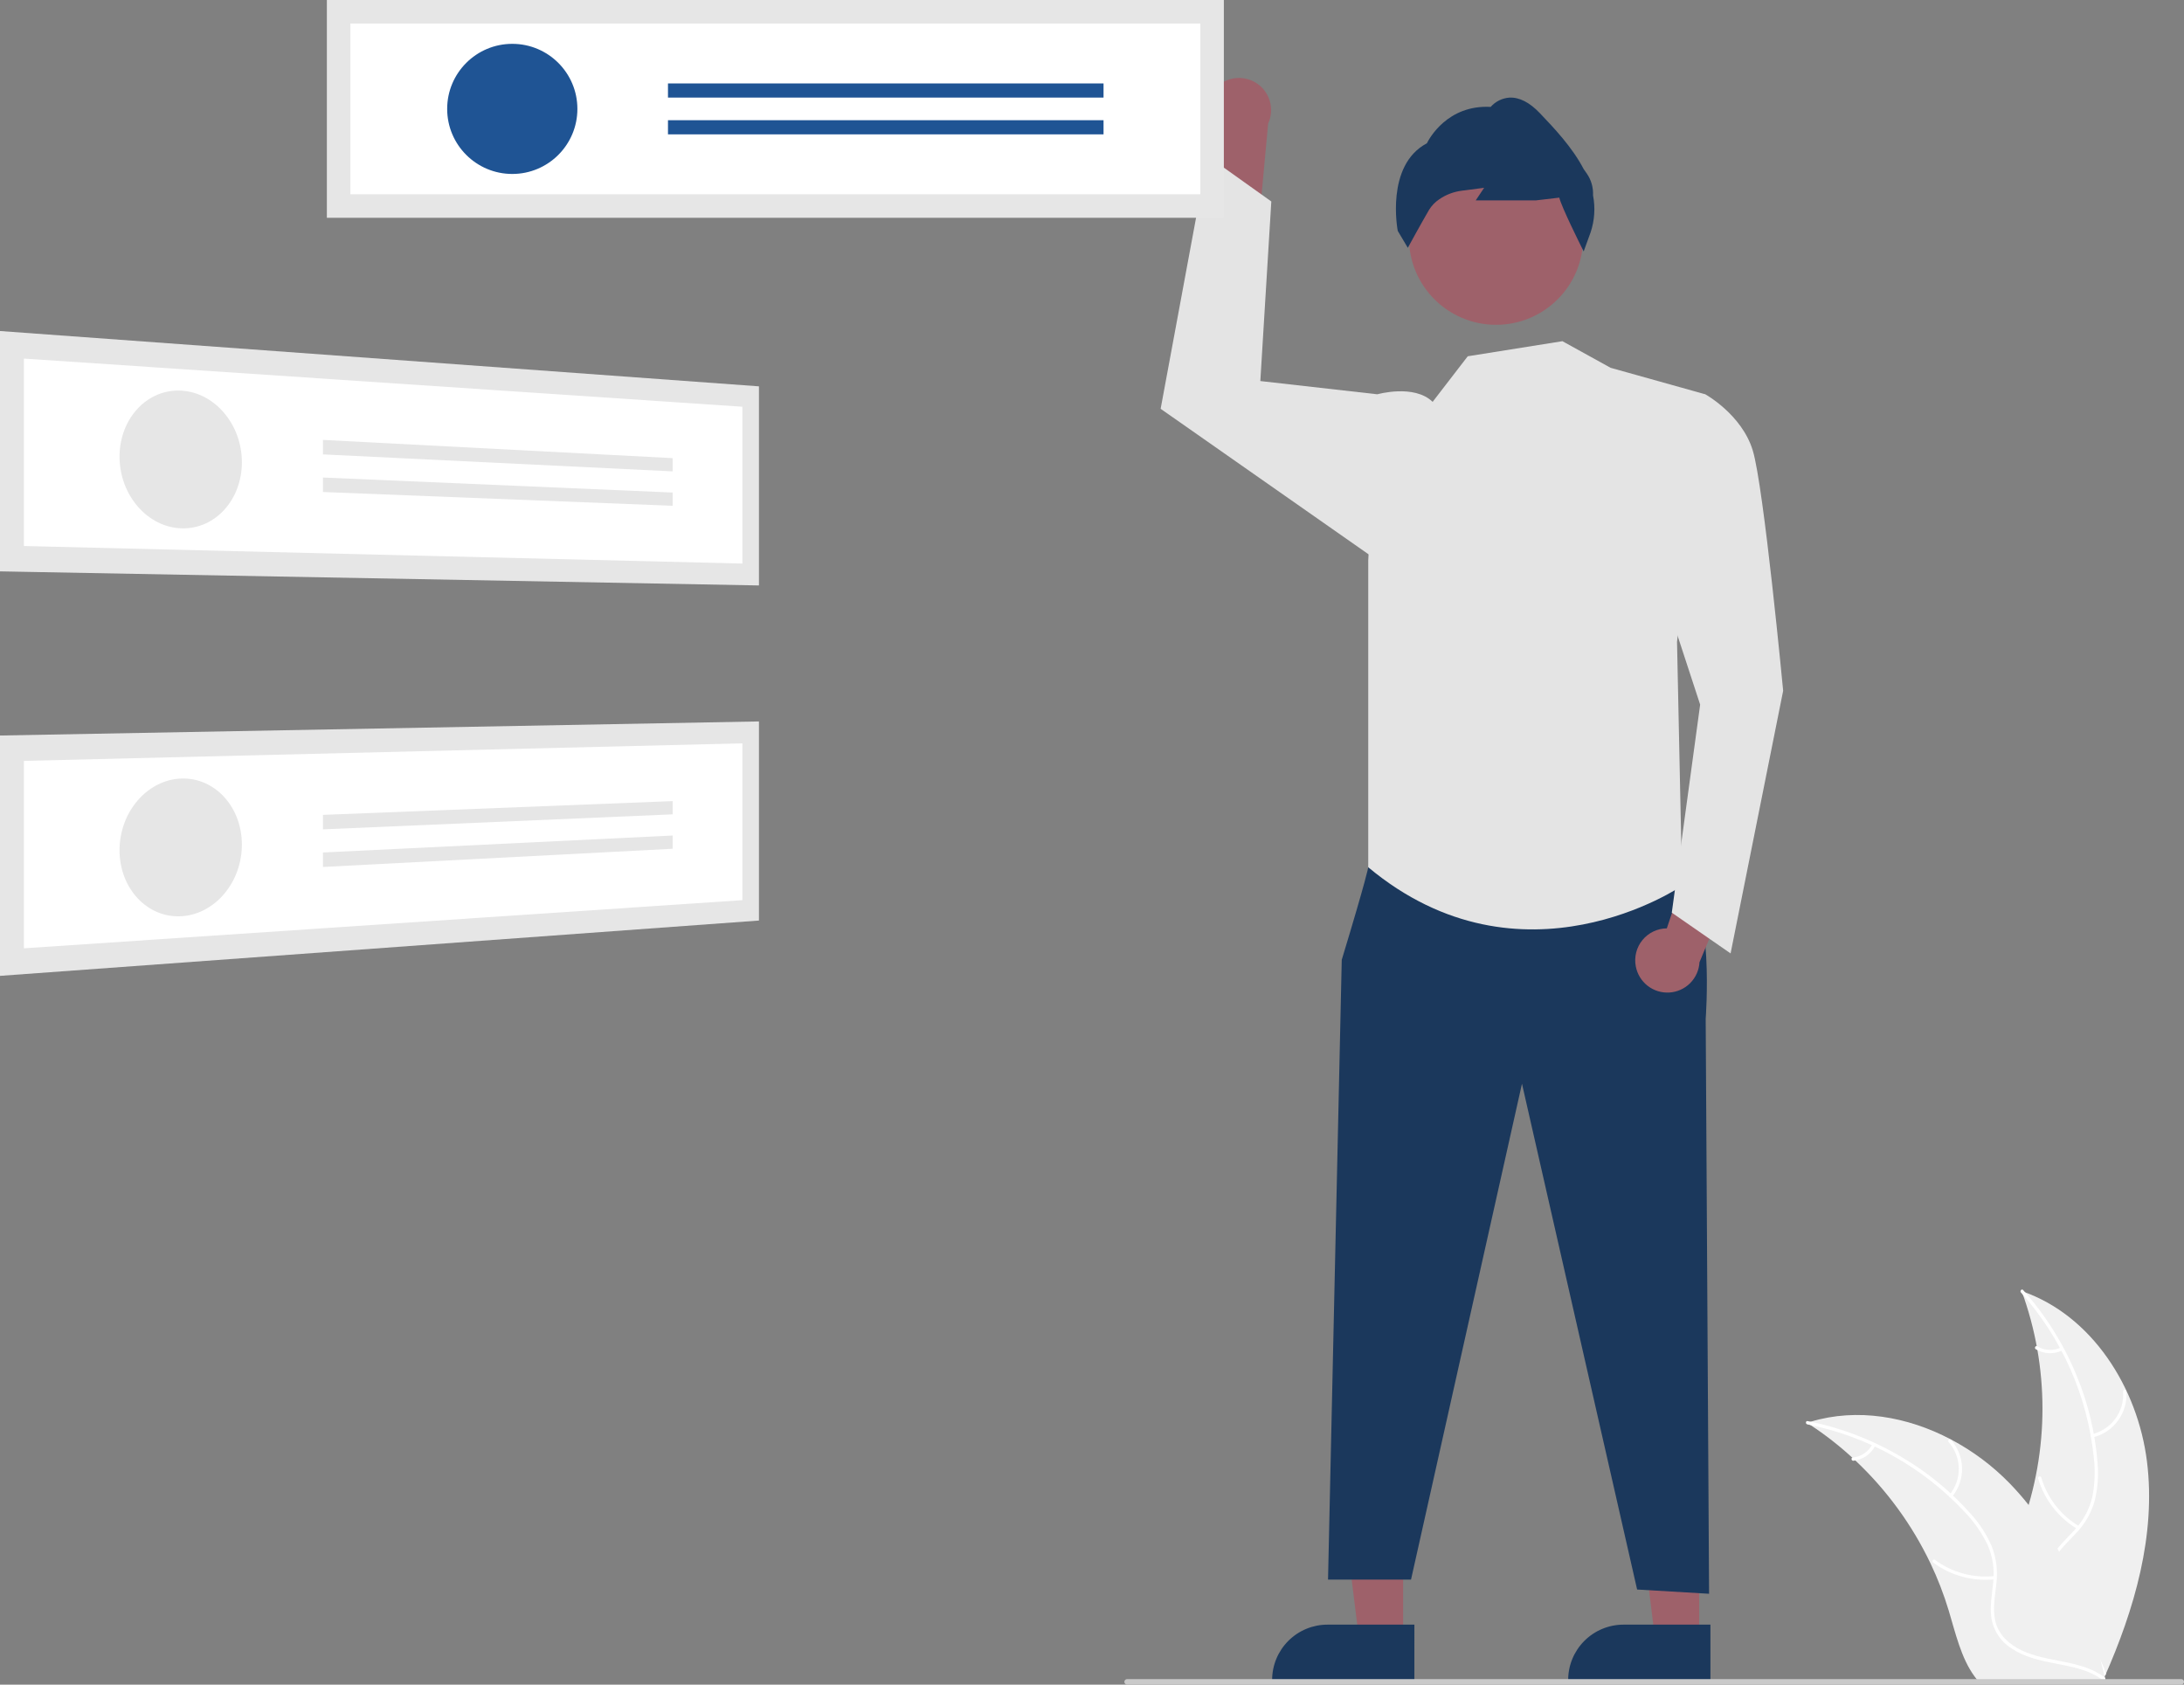 <svg xmlns="http://www.w3.org/2000/svg" width="420" height="324" viewBox="0 0 420 324" fill="none"><rect x="0" y="0" width="420" height="324" fill="#808080" stroke="none"/><g clip-path="url(#clip0_1568_1647)"><path d="M412.88 281.09C411.114 266.905 402.317 252.93 388.78 248.313C394.119 262.913 394.118 278.93 388.777 293.529C386.697 299.152 383.797 305.189 385.754 310.856C386.971 314.382 389.95 317.08 393.279 318.767C396.608 320.454 400.303 321.258 403.951 322.045L404.669 322.639C410.461 309.569 414.645 295.274 412.88 281.09Z" fill="#F0F0F0"></path><path d="M388.646 248.582C396.529 257.409 401.429 268.494 402.649 280.262C402.957 282.791 402.864 285.352 402.373 287.852C401.817 290.271 400.622 292.498 398.913 294.3C397.354 296.013 395.56 297.584 394.444 299.645C393.888 300.709 393.564 301.878 393.492 303.075C393.421 304.273 393.603 305.472 394.028 306.595C395.013 309.418 396.955 311.72 398.932 313.905C401.127 316.331 403.446 318.816 404.379 322.032C404.492 322.422 405.091 322.224 404.978 321.835C403.354 316.239 397.919 313.061 395.327 308.021C394.117 305.669 393.609 302.939 394.743 300.457C395.735 298.286 397.583 296.664 399.177 294.944C400.87 293.21 402.113 291.089 402.796 288.765C403.412 286.298 403.604 283.744 403.363 281.213C402.911 275.506 401.564 269.906 399.371 264.617C396.903 258.568 393.416 252.984 389.063 248.109C388.794 247.808 388.378 248.282 388.646 248.582Z" fill="white"></path><path d="M402.48 276.449C404.428 275.977 406.144 274.827 407.323 273.207C408.501 271.586 409.065 269.6 408.913 267.602C408.881 267.198 408.251 267.229 408.283 267.634C408.428 269.494 407.903 271.344 406.802 272.851C405.702 274.358 404.099 275.422 402.282 275.851C401.888 275.945 402.088 276.542 402.48 276.449Z" fill="white"></path><path d="M399.819 293.536C396.3 291.437 393.703 288.089 392.545 284.161C392.43 283.772 391.832 283.97 391.946 284.359C393.159 288.444 395.869 291.922 399.535 294.099C399.885 294.306 400.166 293.742 399.819 293.536Z" fill="white"></path><path d="M396.318 259.164C395.602 259.504 394.813 259.661 394.022 259.621C393.231 259.581 392.462 259.345 391.784 258.934C391.437 258.723 391.156 259.287 391.501 259.497C392.251 259.947 393.101 260.207 393.975 260.253C394.849 260.299 395.721 260.131 396.515 259.763C396.593 259.734 396.657 259.677 396.694 259.603C396.731 259.529 396.739 259.444 396.716 259.365C396.689 259.286 396.632 259.22 396.558 259.183C396.483 259.145 396.397 259.139 396.318 259.164Z" fill="white"></path><path d="M347.517 273.649C347.73 273.787 347.943 273.925 348.156 274.069C351.007 275.942 353.701 278.044 356.211 280.353C356.408 280.529 356.605 280.71 356.796 280.89C362.785 286.519 367.676 293.209 371.22 300.622C372.628 303.572 373.809 306.626 374.753 309.756C376.057 314.079 377.126 318.869 379.707 322.405C379.972 322.777 380.26 323.132 380.569 323.468H403.889C403.942 323.442 403.995 323.42 404.049 323.394L404.98 323.436C404.942 323.272 404.9 323.101 404.863 322.937C404.841 322.841 404.815 322.745 404.793 322.65C404.778 322.586 404.762 322.522 404.751 322.463C404.746 322.442 404.74 322.421 404.735 322.405C404.724 322.346 404.708 322.293 404.698 322.24C404.464 321.288 404.222 320.337 403.974 319.385C403.974 319.38 403.974 319.38 403.969 319.374C402.059 312.127 399.526 304.976 395.988 298.436C395.881 298.24 395.775 298.038 395.658 297.841C394.047 294.902 392.198 292.099 390.13 289.461C388.993 288.021 387.783 286.638 386.506 285.319C383.2 281.919 379.38 279.059 375.184 276.844C366.82 272.431 357.137 270.74 348.198 273.436C347.969 273.505 347.746 273.574 347.517 273.649Z" fill="#F0F0F0"></path><path d="M347.569 273.945C359.182 276.249 369.773 282.152 377.837 290.814C379.606 292.648 381.075 294.749 382.19 297.04C383.203 299.307 383.591 301.804 383.312 304.271C383.099 306.577 382.613 308.91 382.964 311.227C383.161 312.411 383.607 313.539 384.271 314.539C384.935 315.538 385.803 316.386 386.819 317.027C389.307 318.689 392.244 319.358 395.139 319.913C398.353 320.529 401.702 321.118 404.385 323.125C404.71 323.368 405.068 322.85 404.744 322.607C400.076 319.116 393.821 319.848 388.715 317.384C386.332 316.234 384.282 314.36 383.692 311.695C383.176 309.365 383.674 306.959 383.911 304.626C384.218 302.223 383.932 299.782 383.077 297.515C382.083 295.175 380.698 293.021 378.98 291.145C375.181 286.86 370.732 283.199 365.794 280.295C360.178 276.95 354.031 274.59 347.618 273.316C347.221 273.238 347.175 273.866 347.569 273.945Z" fill="white"></path><path d="M375.405 287.872C376.676 286.323 377.354 284.372 377.318 282.37C377.283 280.367 376.536 278.442 375.211 276.938C374.942 276.635 374.458 277.038 374.727 277.342C375.964 278.74 376.659 280.533 376.688 282.398C376.718 284.264 376.079 286.078 374.887 287.513C374.628 287.826 375.148 288.183 375.405 287.872Z" fill="white"></path><path d="M383.575 303.116C379.501 303.557 375.41 302.447 372.119 300.007C371.793 299.765 371.434 300.284 371.76 300.525C375.189 303.057 379.449 304.204 383.687 303.736C384.091 303.691 383.976 303.072 383.575 303.116Z" fill="white"></path><path d="M360.071 277.779C359.704 278.48 359.169 279.08 358.513 279.524C357.857 279.968 357.101 280.243 356.312 280.322C355.908 280.362 356.023 280.982 356.425 280.942C357.296 280.85 358.13 280.546 358.856 280.057C359.582 279.568 360.177 278.909 360.589 278.137C360.634 278.068 360.651 277.984 360.636 277.902C360.621 277.821 360.576 277.748 360.509 277.699C360.44 277.652 360.356 277.634 360.274 277.649C360.192 277.664 360.119 277.71 360.071 277.779Z" fill="white"></path><path d="M233.417 17.334C232.855 18.035 232.454 18.85 232.241 19.723C232.028 20.595 232.009 21.504 232.186 22.384C232.363 23.265 232.73 24.096 233.263 24.819C233.796 25.542 234.481 26.14 235.27 26.57L231.675 48.102L242.051 43.501L243.874 23.759C244.509 22.386 244.619 20.829 244.181 19.381C243.744 17.934 242.79 16.697 241.501 15.905C240.213 15.113 238.678 14.821 237.188 15.084C235.698 15.348 234.356 16.148 233.417 17.334Z" fill="#9E616A"></path><path d="M326.764 315.231L318.28 315.23L314.244 282.528L326.766 282.529L326.764 315.231Z" fill="#9E616A"></path><path d="M328.928 323.449L301.571 323.448V323.103C301.571 320.281 302.693 317.574 304.69 315.579C306.687 313.583 309.395 312.462 312.219 312.462H312.22L328.929 312.463L328.928 323.449Z" fill="#1B385C"></path><path d="M269.833 315.231L261.349 315.23L257.313 282.528L269.835 282.529L269.833 315.231Z" fill="#9E616A"></path><path d="M271.997 323.449L244.641 323.448V323.103C244.641 320.281 245.763 317.574 247.76 315.579C249.756 313.583 252.465 312.462 255.289 312.462H255.289L271.998 312.463L271.997 323.449Z" fill="#1B385C"></path><path d="M266.297 162.632L263.126 166.8C263.126 166.8 262.839 168.746 258.028 184.604L255.39 303.796H271.352L292.687 208.428L314.831 305.709L328.667 306.525L328.017 195.955C328.017 195.955 329.765 173.207 323.57 168.983C317.375 164.758 266.297 162.632 266.297 162.632Z" fill="#1B385C"></path><path d="M287.703 62.47C296.953 62.47 304.452 54.976 304.452 45.732C304.452 36.488 296.953 28.994 287.703 28.994C278.452 28.994 270.953 36.488 270.953 45.732C270.953 54.976 278.452 62.47 287.703 62.47Z" fill="#9E616A"></path><path d="M304.553 48.353L304.277 47.8C303.849 46.945 300.307 39.838 299.863 38.011L295.405 38.535L283.798 38.536L285.411 36.119L281.147 36.675C279.588 36.864 278.098 37.425 276.802 38.311C276.007 38.839 275.334 39.532 274.831 40.342C273.308 42.949 270.98 47.212 270.957 47.255L270.735 47.663L268.801 44.412C268.775 44.286 266.379 31.794 274.399 27.558C274.813 26.718 278.338 20.114 286.669 20.56C287.585 19.517 288.875 18.876 290.26 18.776C292.163 18.677 294.138 19.676 296.121 21.757C298.756 24.521 302.364 28.307 304.546 32.511L305.148 33.369C306.003 34.597 306.427 36.074 306.353 37.569C306.816 39.954 306.651 42.419 305.874 44.722L304.553 48.353Z" fill="#1B385C"></path><path d="M300.465 65.62L309.733 70.739L327.939 75.833L322.505 123.443L323.493 170.341C323.493 170.341 292.676 191.438 263.125 166.8V107.769L264.874 75.833C264.874 75.833 271.945 73.825 275.506 77.288L282.259 68.522L300.465 65.62Z" fill="#E4E4E4"></path><path d="M268.958 80.219L264.874 75.833L242.371 73.286L244.483 38.748L232.214 30.001L223.2 78.624L264.838 107.769L268.958 80.219Z" fill="#E4E4E4"></path><path d="M314.572 185.839C314.405 184.957 314.432 184.048 314.654 183.178C314.875 182.307 315.285 181.496 315.854 180.801C316.424 180.106 317.138 179.544 317.948 179.155C318.758 178.766 319.644 178.559 320.542 178.549L327.471 157.846L334.476 166.772L326.823 185.064C326.74 186.574 326.106 188 325.04 189.074C323.975 190.148 322.552 190.793 321.042 190.889C319.532 190.984 318.04 190.523 316.847 189.592C315.655 188.662 314.845 187.326 314.572 185.839Z" fill="#9E616A"></path><path d="M321.099 81.283L327.939 75.833C327.939 75.833 334.933 79.688 337.061 86.6C339.19 93.512 342.914 132.857 342.914 132.857L332.805 183.368L321.5 175.532L326.952 135.515L317.375 106.272L321.099 81.283Z" fill="#E4E4E4"></path><path d="M235.355 0H62.859V41.888H235.355V0Z" fill="#E6E6E6"></path><path d="M67.385 37.365H230.829V4.523H67.385V37.365Z" fill="white"></path><path d="M98.516 33.456C105.431 33.456 111.036 27.854 111.036 20.944C111.036 14.034 105.431 8.432 98.516 8.432C91.601 8.432 85.995 14.034 85.995 20.944C85.995 27.854 91.601 33.456 98.516 33.456Z" fill="#1F5494"></path><path d="M212.219 16.048H128.457V18.768H212.219V16.048Z" fill="#1F5494"></path><path d="M212.219 23.12H128.457V25.84H212.219V23.12Z" fill="#1F5494"></path><path d="M0 63.666L145.952 74.304V112.599L0 109.891V63.666Z" fill="#E6E6E6"></path><path d="M4.598 105.012L142.766 108.389V78.225L4.598 68.965V105.012Z" fill="white"></path><path d="M34.923 75.134C36.518 75.237 38.071 75.686 39.475 76.451C40.882 77.22 42.131 78.249 43.154 79.483C44.218 80.76 45.051 82.213 45.616 83.775C46.212 85.419 46.517 87.154 46.515 88.903C46.522 90.625 46.217 92.334 45.616 93.948C45.059 95.448 44.224 96.828 43.154 98.018C42.127 99.161 40.874 100.079 39.475 100.714C38.045 101.355 36.489 101.663 34.923 101.614C33.32 101.563 31.748 101.16 30.319 100.432C28.872 99.693 27.582 98.679 26.521 97.449C25.408 96.162 24.535 94.687 23.941 93.093C23.312 91.409 22.99 89.627 22.991 87.829C22.984 86.059 23.306 84.302 23.941 82.65C24.527 81.123 25.403 79.725 26.522 78.532C27.587 77.395 28.882 76.496 30.32 75.896C31.776 75.294 33.35 75.034 34.923 75.134Z" fill="#E6E6E6"></path><path d="M62.106 84.609L129.353 88.111V90.657L62.106 87.392V84.609Z" fill="#E6E6E6"></path><path d="M62.106 91.844L129.353 94.729V97.274L62.106 94.626V91.844Z" fill="#E6E6E6"></path><path d="M0 141.459L145.952 138.751V177.046L0 187.684V141.459Z" fill="#E6E6E6"></path><path d="M4.598 182.385L142.766 173.124V142.964L4.598 146.341V182.385Z" fill="white"></path><path d="M23.001 162.91C23.072 161.115 23.466 159.346 24.163 157.689C24.819 156.128 25.75 154.698 26.913 153.467C28.019 152.291 29.346 151.343 30.818 150.678C32.274 150.023 33.857 149.7 35.453 149.731C37.02 149.763 38.559 150.15 39.953 150.864C41.325 151.571 42.536 152.552 43.513 153.747C44.531 154.99 45.309 156.413 45.805 157.942C46.34 159.585 46.576 161.31 46.502 163.036C46.434 164.783 46.062 166.505 45.401 168.123C44.777 169.658 43.887 171.071 42.773 172.298C41.703 173.482 40.416 174.45 38.981 175.148C37.548 175.843 35.979 176.214 34.386 176.234C32.809 176.253 31.249 175.911 29.824 175.234C28.413 174.557 27.159 173.591 26.145 172.4C25.078 171.148 24.261 169.703 23.738 168.144C23.173 166.46 22.923 164.685 23.001 162.91Z" fill="#E6E6E6"></path><path d="M62.106 156.724L129.353 154.076V156.621L62.106 159.506V156.724Z" fill="#E6E6E6"></path><path d="M62.106 163.958L129.353 160.694V163.239L62.106 166.741V163.958Z" fill="#E6E6E6"></path><path d="M419.468 324H216.752C216.611 324 216.476 323.944 216.376 323.844C216.276 323.744 216.22 323.609 216.22 323.468C216.22 323.327 216.276 323.192 216.376 323.092C216.476 322.993 216.611 322.937 216.752 322.937H419.468C419.609 322.937 419.744 322.993 419.844 323.092C419.944 323.192 420 323.327 420 323.468C420 323.609 419.944 323.744 419.844 323.844C419.744 323.944 419.609 324 419.468 324Z" fill="#CACACA"></path></g><defs><clipPath id="clip0_1568_1647"><rect width="420" height="324" fill="white"></rect></clipPath></defs></svg>